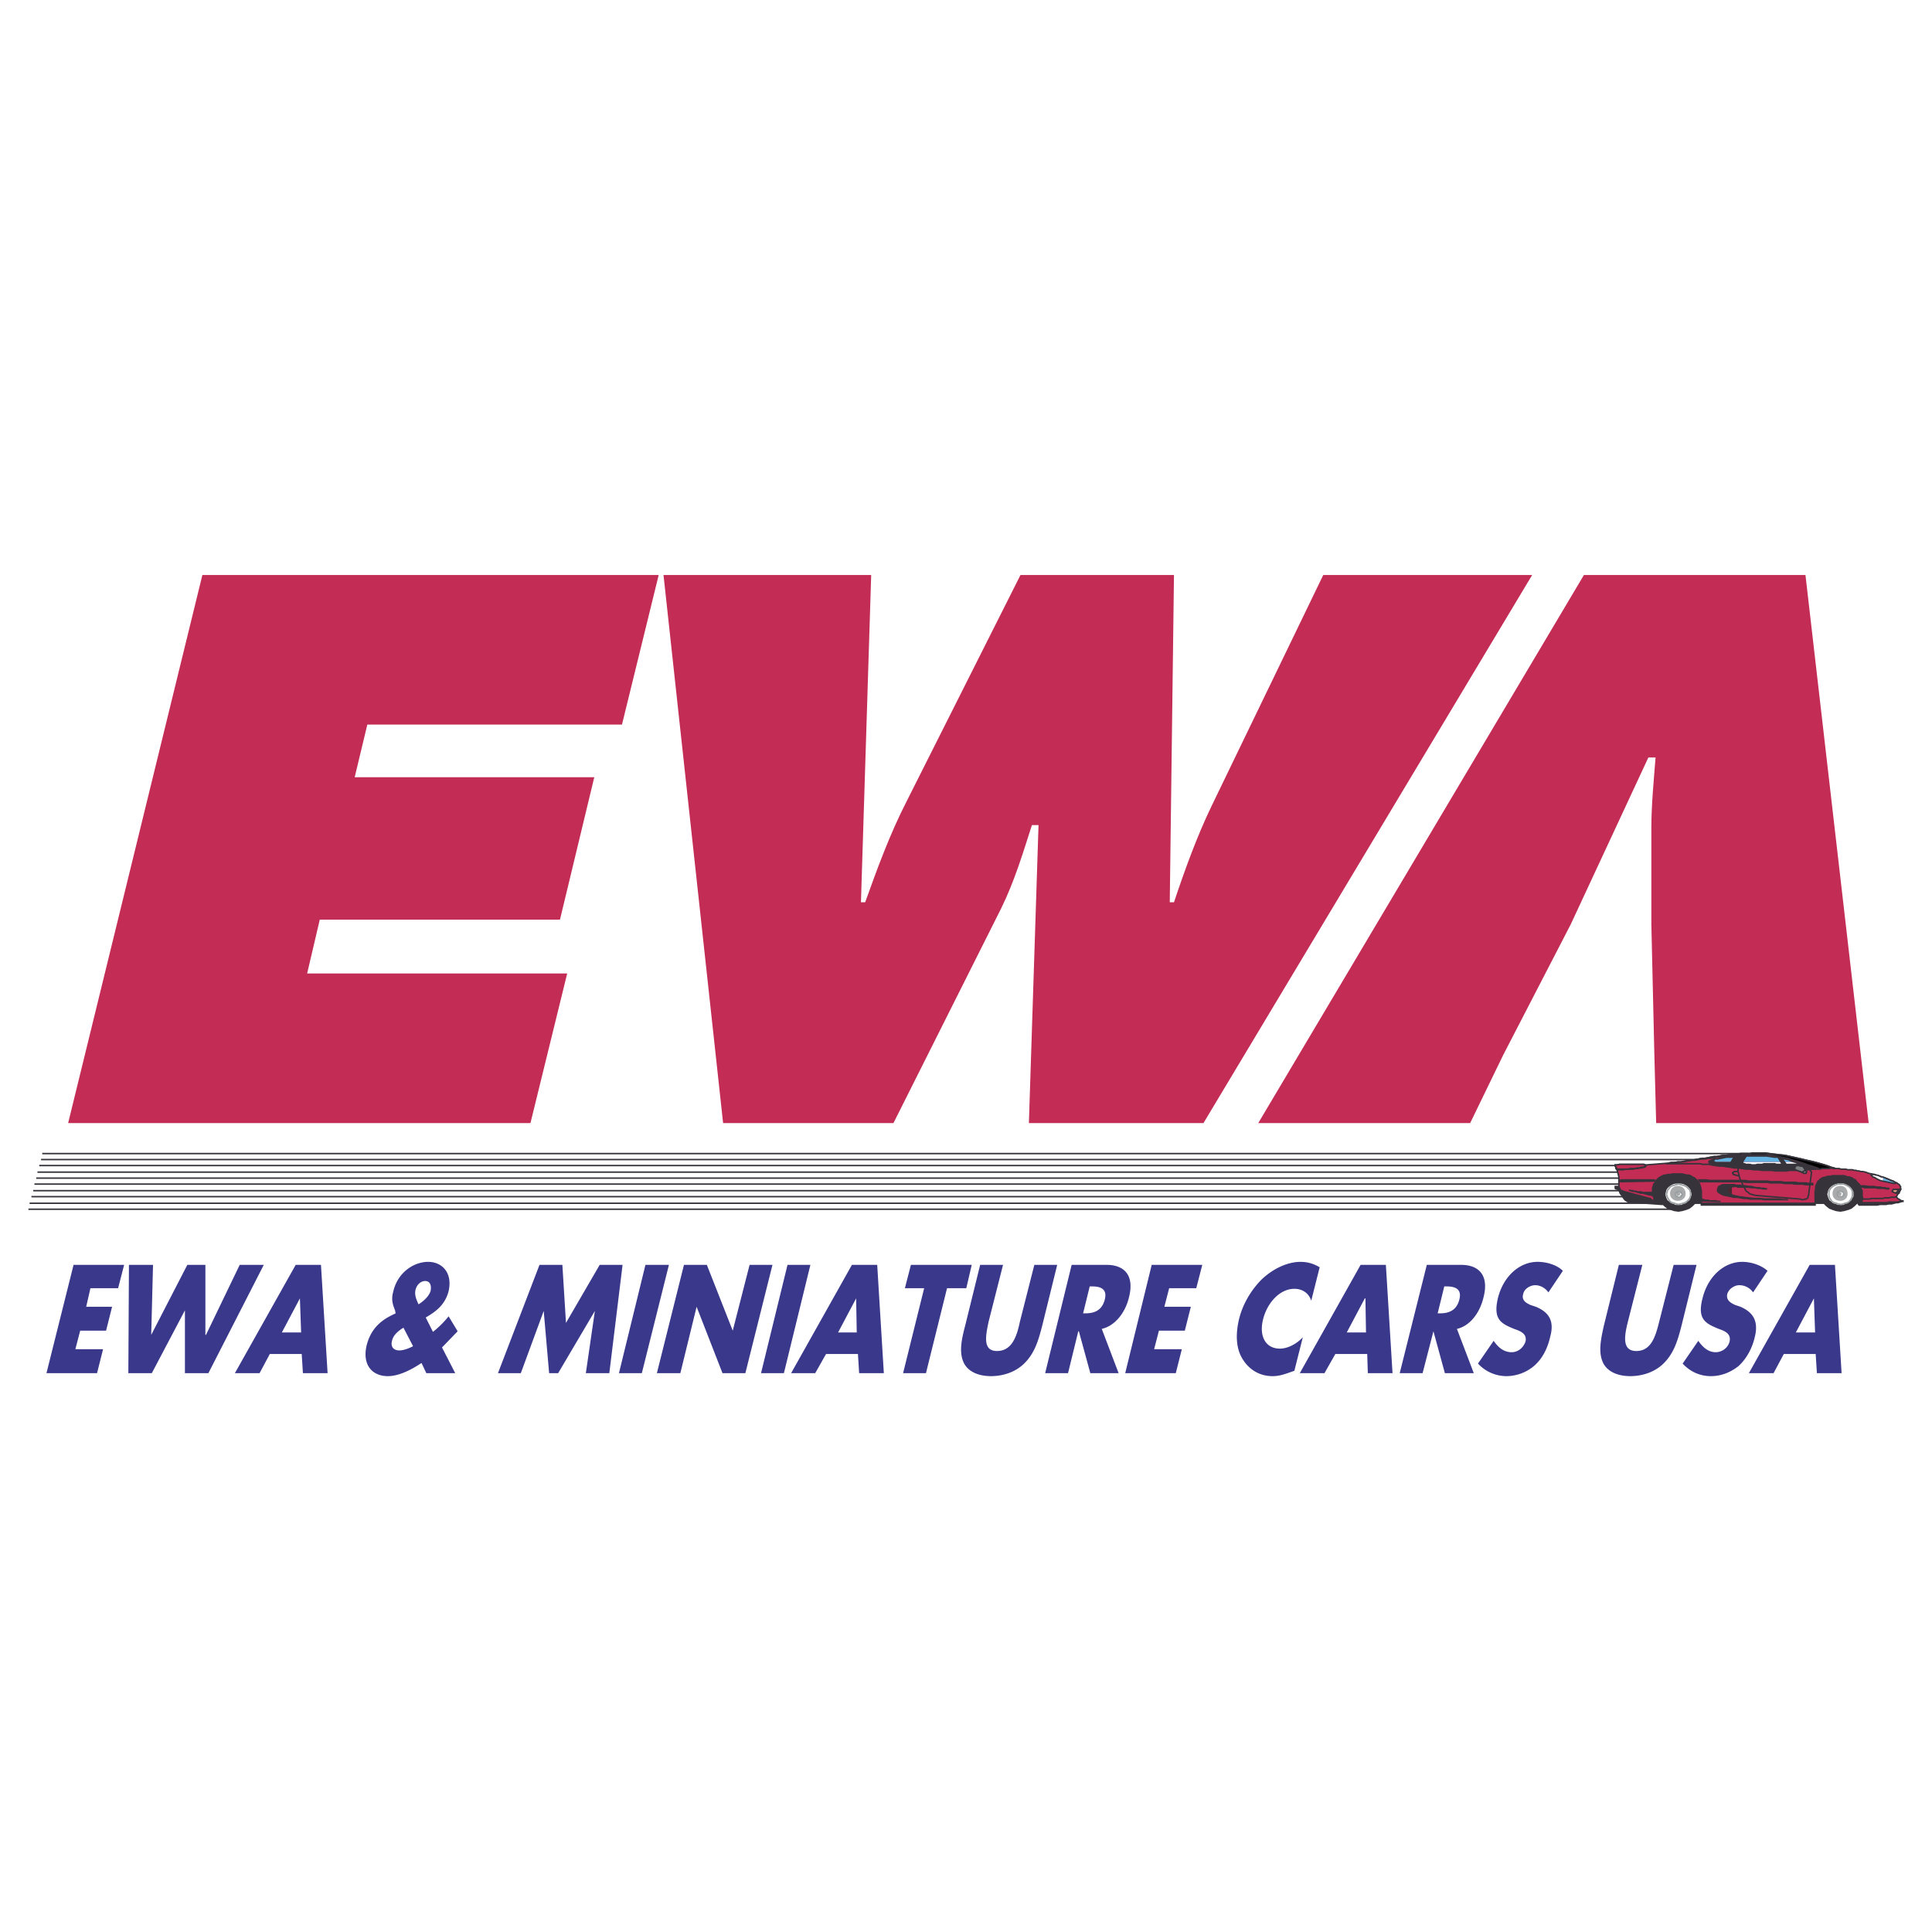 <svg xmlns="http://www.w3.org/2000/svg" width="2500" height="2500" viewBox="0 0 192.756 192.756"><path fill-rule="evenodd" clip-rule="evenodd" fill="#fff" d="M0 0h192.756v192.756H0V0z"/><path fill-rule="evenodd" clip-rule="evenodd" fill="#fff" stroke="#fff" stroke-width=".44" stroke-miterlimit="2.613" d="M189.801 119.869l-.18.059h-.18l-.181.06-.239.059h-.242l-.299.06h-.3l-.241.059h-.96l-.301.061h-1.141l-.42-.598-2.824.418h-16.156l-.239.06-3.304-.238-.18-.06-.18-.061-.121-.178-.119-.179-.182-.18-.119-.178-.121-.179-.058-.18-.241-.059-.06-.06v-.18l.06-.059h.241l.058.12.061.06v.059l.06.119.061.06h.058l.061.059.121.061 2.643.656.058.06.061.059h.06l.061.06.061.059.058.061h.121l-.06-.358-.119-.478v-.418l.119-.418.119-.18.06-.119.061-.119.121-.119.059-.059.121-.061.119-.119.121-.06.119-.059h.18l.121-.06h.18l.24-.059h1.441l.24.059.18.06.182.059.179.06.12.119.121.061.121.119.119.119.06.119.12.12.06.119.061.179v.12l.06.418.059.476v.897h11.291l.06-.418v-.897l.061-.416v-.121l.06-.178.059-.119.061-.121.06-.119.061-.119.119-.059.121-.119.119-.061.18-.06.181-.059h.18l.24-.06h1.381l.182.06h.179l.18.059.121.06.18.061.119.059.121.119.119.119.121.119.12.121.121.119.06.178.059.18.121.238v.478l.058.239-.179.418h.301l.24.06h1.262l.24-.06h1.261l.239-.059H189.801z"/><path fill-rule="evenodd" clip-rule="evenodd" fill="#fff" stroke="#fff" stroke-width=".44" stroke-miterlimit="2.613" d="M189.801 119.869l.121-.06h-.061l-.06-.061-.119-.059-.18-.06-.121-.119-.121-.119.181-.299.12-.238.06-.18.061-.178v-.121l-.061-.119-.06-.059-.18-.119-.061-.06-.119-.061-.121-.059-.119-.06-.182-.059-.179-.119-.241-.06-.179-.059-.241-.121-.3-.059-.241-.119-.298-.06-.301-.059-.301-.121-.301-.059-.301-.06-.179-.059h-.18l-.18-.06h-.179l-.121-.059h-.36l-.121-.06h-.359l-.182-.061H183.375l-.18-.059-.181-.06-.239-.059-.3-.06-.362-.119-.42-.12-.42-.119-.48-.119-.541-.119-.541-.18-.481-.119-.541-.06-.539-.12-.541-.119-.541-.06-.48-.059H174.605l-.298.059h-.602l-.301.06h-.299l-.3.061h-.301l-.24.058h-.36l-.24.061-.301.059h-.301l-.3.06h-.299l-.301.059-.301.06-.3.061h-.299l-.301.058-.301.061-.301.059h-.3l-.299.06-.301.059-.361.06h-.299l-.301.059-2.342.18-2.824.238.121.478.061.477v.896l.058.12.061.06v.059l.06.119.061.06h.058l.061.059.121.061 2.643.656.058.06.061.059h.06l.061.06.061.059.058.061h.121l-.06-.358-.119-.478v-.418l.119-.418.119-.18.06-.119.061-.119.121-.119.059-.059.121-.061.119-.119.121-.06.119-.059h.18l.121-.06h.18l.24-.059h1.441l.24.059.18.06.182.059.179.06.12.119.121.061.121.119.119.119.06.119.12.12.06.119.061.179v.12l.119.418v1.193h11.351v-1.135l.061-.416v-.121l.06-.178.059-.119.061-.121.06-.119.061-.119.119-.059.121-.119.119-.061.18-.06.181-.059h.18l.24-.06h1.381l.182.06h.179l.18.059.121.06.18.061.119.059.121.119.119.119.121.119.12.121.121.119.06.178.059.18.121.238v.478l.058.239-.179.418h.301l.24.06h1.262l.24-.06h1.261l.239-.059H189.801z"/><path fill-rule="evenodd" clip-rule="evenodd" fill="#fff" stroke="#fff" stroke-width=".44" stroke-miterlimit="2.613" d="M181.633 116.584h.42l.24-.059H183.195l-.181-.06-.239-.059-.3-.06-.362-.119-.42-.12-.42-.119-.48-.119-.541-.119-.541-.18-.481-.119-.541-.06-.539-.12-.541-.119-.541-.06-.48-.059H174.605l-.298.059h-.602l-.301.06h-.299l-.3.061h-.301l-.24.058h-.36l-.24.061-.301.059h-.301l-.3.06h-.299l-.301.059-.301.06-.3.061h-.299l-.301.058-.301.061-.301.059h-.3l-.299.06-.301.059-.361.06h-.299l-.301.059.361-.059h.36l.301-.06.359-.059.361-.06h.299l.361-.059.301-.061h.299l.301-.058.361-.061h.301l.299-.06.3-.059h.301l.301-.06h.299l.301-.059h.3l.241-.061h.599l.241-.058h1.142l.24-.061h.539l.301.061h.602l.359.058h.301l.359.061.301.059.301.06.359.119.301.061.66.238.361.119.301.119.36.12.42.119.361.119.42.119zM183.676 120.764h.359l.42-.119.301-.18.301-.18.24-.238.18-.299.121-.297.06-.299-.06-.359-.121-.297-.18-.299-.24-.24-.301-.178-.301-.179-.42-.059-.359-.061-.42.061-.361.059-.301.179-.301.178-.24.24-.18.299-.119.297-.061.359.061.299.119.297.18.299.24.238.301.18.301.18.361.119h.42z"/><path fill-rule="evenodd" clip-rule="evenodd" fill="#fff" stroke="#fff" stroke-width=".44" stroke-miterlimit="2.613" d="M183.676 120.285l.299-.058.242-.061.238-.119.182-.119.179-.18.12-.178.121-.24v-.418l-.121-.238-.12-.178-.179-.18-.182-.119-.238-.119-.242-.06-.299-.061-.301.061-.24.06-.24.119-.18.119-.182.18-.119.178-.06.238-.061.18.061.238.06.24.119.178.182.18.18.119.24.119.24.061.301.058zM167.52 120.764h.359l.361-.119.36-.18.3-.18.241-.238.179-.299.121-.297V118.793l-.121-.297-.179-.299-.241-.24-.3-.178-.36-.179-.361-.059-.359-.061-.422.061-.36.059-.359.179-.242.178-.239.24-.242.299-.058.297-.061.359.061.299.058.297.242.299.239.238.242.18.359.18.36.119h.422z"/><path fill-rule="evenodd" clip-rule="evenodd" fill="#fff" stroke="#fff" stroke-width=".44" stroke-miterlimit="2.613" d="M167.52 120.285l.24-.058.299-.061.242-.119.179-.119.18-.18.121-.178.059-.24.06-.238-.06-.18-.059-.238-.121-.178-.18-.18-.179-.119-.242-.119-.299-.06-.24-.061-.301.061-.24.06-.241.119-.179.119-.18.18-.121.178-.121.238v.418l.121.24.121.178.18.18.179.119.241.119.24.061.301.058zM181.213 116.584h-.901l-.3.061h-1.502l-.301.06h-.9l-.301-.06h-1.02l-.361-.061h-.359l-.362-.059h-.359l-.301-.06h-.361l-.299-.059-.301-.06h-.361l-.299-.059h-.301l-.301-.06-.359-.059h-.301l-.361-.061h-.18l-.119-.06-.121-.059-.061-.06.061-.059.121-.119.18-.061.24-.058.301-.061h.299l.3-.06.241-.059h.3l.301-.06h.299l.301-.059H174.666l.301-.061h.301l.298.061H176.648l.42.059.362.06.299.059.361.121.359.058.301.061.301.119.301.119.298.119.301.061.301.119.359.119.301.119.301.059z"/><path fill-rule="evenodd" clip-rule="evenodd" fill="#fff" stroke="#fff" stroke-width=".44" stroke-miterlimit="2.613" d="M181.213 116.584h-.901l-.3.061h-1.803l-.299.06h-.301l-.3-.06h-1.321l-.361-.061h-.359l-.362-.059h-.359l-.301-.06h-.361l-.299-.059-.301-.06h-.361l-.299-.059h-.301l-.301-.06-.359-.059h-.301l-.361-.061h-.18l-.119-.06-.121-.059-.061-.06.061-.119.121-.059.18-.061.24-.058-.121.058-.059.061v.059l.059.06.121.059h.119l.121.06h1.381l.361-.597h.54l.181-.059h.42l-.361.537v.119h.06l.061.059.119.06h.121l.119.061H175.688l.179-.061h1.381l.182.061h.42v-.061l-.362-.656.061.059h.24l.061.06.359.598H178.99l.18-.061H179.711l.18.061.181.059.18.06.18.059.179.06.182.059.24.06.18.059z"/><path fill-rule="evenodd" clip-rule="evenodd" fill="#fff" d="M181.633 116.584h-.24l-.301.061H180.553l-.241.06H179.41l-.24.059h-2.822l-.481-.059h-.42l-.42-.06h-.422l-.359-.061h-.42l-.361-.059-.36-.06h-.361l-.42-.059-.361-.06-.359-.059h-.42l-.362-.06-.301-.059h-.298l-.301-.061h-2.824l-.299-.06H166.258l15.375.537z"/><path fill="none" stroke="#fff" stroke-width=".44" stroke-miterlimit="2.613" d="M181.633 116.584h-.24l-.301.061H180.553l-.241.06H179.41l-.24.059h-2.822l-.481-.059h-.42l-.42-.06h-.422l-.359-.061h-.42l-.361-.059-.36-.06h-.361l-.42-.059-.361-.06-.359-.059h-.42l-.362-.06-.301-.059h-.298l-.301-.061h-2.824l-.299-.06H166.258"/><path fill-rule="evenodd" clip-rule="evenodd" fill="#fff" d="M173.705 116.346l-.301.238.061.24.06.238.061.239.059.299.121.238.119.18.121.298.119.18.061.178.06.06.119.12.061.119.179.06.182.119.18.059h.301l4.382.418h.481l.121-.059h.06l.12-.119v-.06l.06-.12.301-2.328-.061-.119-.06-.06-.061-.119-.058-.061-6.848-.238z"/><path fill="none" stroke="#fff" stroke-width=".44" stroke-miterlimit="2.613" d="M173.705 116.346l-.301.238.061.24.06.238.061.239.059.299.121.238.119.18.121.298.119.18.061.178.06.06.119.12.061.119.179.06.182.119.18.059h.301l4.382.418h.481l.121-.059h.06l.12-.119v-.06l.06-.12.301-2.328-.061-.119-.06-.06-.061-.119-.058-.061"/><path fill-rule="evenodd" clip-rule="evenodd" fill="#fff" d="M173.586 117.301h-.121l-.119-.059h-.182l-.059-.06-.121-.059-.06-.061v-.119h.06l.061-.06h.24l.061-.059h.119l.121.477z"/><path fill="none" stroke="#fff" stroke-width=".44" stroke-miterlimit="2.613" d="M173.586 117.301h-.121l-.119-.059h-.182l-.059-.06-.121-.059-.06-.061v-.119h.06l.061-.06h.24l.061-.059h.119"/><path fill-rule="evenodd" clip-rule="evenodd" fill="#fff" stroke="#fff" stroke-width=".44" stroke-miterlimit="2.613" d="M176.229 118.615l-.241-.06h-.24l-.301-.059h-.301l-.3-.06H174.186l-.301-.061H173.045l-.18.061-.181.06-.18.059-.061.06-.058.059.058.18.121.179.241.119.359.119.361.059.481.121.48.059h.541l.539.06h.541l.541.059h1.801-.359l-.301.06h-.721l-.3-.06h-1.741l-.3-.059h-.362l-.299-.06h-.361l-.359-.059-.301-.06h-.24l-.301-.061-.301-.059-.24-.06-.24-.119-.18-.119-.119-.18v-.178l.058-.119.061-.121.121-.059.119-.06.121-.059h1.381l.24.059h.481l.24.06h.301l.24.059h.24l.241.061.298.06h.241l.24.059.182.06zM171.723 119.869l-2.102-.06.18-.299v.06l.06.059.061.06h.24l.119.059h.481l.181.061h.661l.119.06zM162.594 118.734h.179l.122.059h.179l.18.061h.182l.179.058h.301l.18.061H164.877l.119-.061.121.539-.06-.06-.061-.061-.119-.059-.182-.06-.119-.059-.18-.06h-.24l-.179-.059-.243-.06-.179-.061h-.241l-.179-.058-.24-.061h-.122l-.179-.059zM164.275 116.287v-.06h-.119l-.06-.059h-.301l-.24-.061H162.895l-.301.061h-1.381v.238l.06.119.059.18h.24l.182-.06h.721l.298-.061h.422l.241-.059h.179l.18-.06h.182l.119-.059.119-.06h.06v-.059z"/><path fill-rule="evenodd" clip-rule="evenodd" fill="#fff" stroke="#fff" stroke-width=".44" stroke-miterlimit="2.613" d="M164.215 116.287v-.06l-.059-.059h-.422l-.179-.061h-.721l-.24.061h-1.381v.238l.06.119.059.12H161.994l.24-.061h.721l.24-.059h.18l.24-.06h.301l.18-.059.06-.06h.059v-.059z"/><path fill-rule="evenodd" clip-rule="evenodd" fill="#fff" d="M189.26 119.391h-.18l-.18.06h-.359l-.242.059h-.42l-.18.06H185.838l3.422-.179z"/><path fill="none" stroke="#fff" stroke-width=".44" stroke-miterlimit="2.613" d="M189.26 119.391h-.18l-.18.06h-.359l-.242.059h-.42l-.18.06H185.838"/><path fill-rule="evenodd" clip-rule="evenodd" fill="#fff" stroke="#fff" stroke-width=".44" stroke-miterlimit="2.613" d="M189.502 118.973l.18-.299H188.9v.119l-.06.061.06.058.121.061h.481z"/><path fill-rule="evenodd" clip-rule="evenodd" fill="#fff" stroke="#fff" stroke-width=".44" stroke-miterlimit="2.613" d="M189.502 118.973l.18-.299h-.362.061l.06.06v.12l-.06.058h-.121l-.059.061h.301zM189.201 117.957l.059.061-.119.06h-.18l-.24-.06-.301-.061-.24-.059-.301-.06-.24-.059-.18-.119-.18-.06-.179-.12-.182-.119-.119-.06-.061-.119.061-.059h.119l.182.059.119.06h.119l.182.059h.119l.121.06.119.059.182.06.119.061.119.059.121.06h.18l.121.119.179.059.121.06.18.059zM188.24 118.555H187.699l-.179-.059h-.782l-.119-.06h-1.021l-.061-.18.541.06h.42l.42.059h.42l.301.061h.24l.24.06h.121l.119.059h.182-.301zM180.912 118.197v-.119l-.359-.06h-.721l-.361-.061H178.811l-.362-.059h-1.08l-.361-.06h-1.381l-.359-.059h-2.883l-.301-.06H169.561l.121.119h1.742l.359.06h3.184l.359.059H177.068l.362.061h1.019l.362.06h.72l.36.059h.3l.362.06h.359zM165.057 117.66l-3.245.059h-.119l-.06.06.06.059.061.06 3.303-.06h.06v-.119l-.06-.059zM180.131 116.705l-.059-.06h-.301l-.06.06.06.119v.059l.12.06.06.059h.061l.06.06h.119l.061-.06.06-.059-.06-.06v-.119l-.121-.059z"/><path fill-rule="evenodd" clip-rule="evenodd" fill="#fff" stroke="#fff" stroke-width=".44" stroke-miterlimit="2.613" d="M179.832 116.346l.119.06.061.059.06.06.059.12v.06l-.059.119-.121.059-.06.06h-.12l-.06-.06h-.061l-.058-.059h-.061l-.06-.06h-.119l-.182-.119-.059-.12.059-.179.121-.059h.42l.06.059h.061zM173.346 118.436v.836s-.961-.18-.902-.537c-.001-.299.902-.299.902-.299zM183.676 120.285l.299-.058.242-.061.238-.119.182-.119.179-.18.12-.178.121-.24v-.418l-.121-.238-.12-.178-.179-.18-.182-.119-.238-.119-.242-.06-.299-.061-.301.061-.24.06-.24.119-.18.119-.182.18-.119.178-.06.238-.061.18.061.238.06.24.119.178.182.18.18.119.24.119.24.061.301.058z"/><path fill-rule="evenodd" clip-rule="evenodd" fill="#fff" stroke="#fff" stroke-width=".44" stroke-miterlimit="2.613" d="M183.676 120.285l.299-.058.242-.061.238-.119.182-.119.179-.18.12-.178.121-.24v-.418l-.121-.238-.12-.178-.179-.18-.182-.119-.238-.119-.242-.06-.299-.061-.301.061-.24.06-.24.119-.18.119-.182.18-.119.178-.06.238-.061.18.061.238.06.24.119.178.182.18.18.119.24.119.24.061.301.058z"/><path fill-rule="evenodd" clip-rule="evenodd" fill="#fff" stroke="#fff" stroke-width=".44" stroke-miterlimit="2.613" d="M183.676 120.107h.24l.24-.06.24-.119.12-.119.181-.12.119-.179.061-.18v-.418l-.061-.178-.119-.179-.181-.119-.12-.12-.24-.119-.24-.06h-.48l-.18.06-.242.119-.18.12-.119.119-.121.179-.061.178-.058.18.058.238.061.18.121.179.119.12.18.119.242.119.18.06h.24zM167.52 120.107h.24l.24-.06.18-.119.179-.119.18-.12.061-.179.121-.18v-.418l-.121-.178-.061-.179-.18-.119-.179-.12-.18-.119-.24-.06h-.481l-.24.06-.18.119-.181.12-.119.119-.121.179-.12.178v.418l.12.18.121.179.119.12.181.119.18.119.24.06h.241z"/><path fill-rule="evenodd" clip-rule="evenodd" fill="#fff" stroke="#fff" stroke-width=".44" stroke-miterlimit="2.613" d="M167.52 119.391h.179l.061-.061.06-.059v-.06h.059v-.119l-.059-.059v-.06l-.06-.061h-.061l-.06-.058h-.241l-.058.058h-.061v.061l-.06.06v.178l.06.06v.059l.061.061h.18zM183.676 119.391h.119l.06-.061h.061l.059-.059v-.06l.06-.059v-.119h-.06v-.06l-.059-.061h-.061l-.06-.058h-.24l-.061.058h-.058v.061l-.061.06v.178l.061.06v.059h.058l.061.061h.121z"/><path fill-rule="evenodd" clip-rule="evenodd" fill="#fff" d="M130.703 55.458L118.93 79.216l.422-23.758h-18.86L88.36 79.037l.781-23.579-21.262.059.061-.059H18.811l-.841 3.521L4.576 113.66h49.67l.901-3.521 3.664-14.925H32.805l.48-1.85h23.904l.841-3.522 3.483-14.208H37.609l.421-1.731h25.345l.841-3.522h.06l.48-1.91 5.166 45.189h20.54l10.45-20.535-.48 20.535h20.961l34.414-58.083-25.104-.119zM182.354 55.458h-25.706l-34.355 58.083 25.707.119 14.293-28.892.721 28.892 26.306-.119-6.966-58.083zM173.045 115.213H4.276h168.769z"/><path fill="none" stroke="#fff" stroke-width=".147" stroke-miterlimit="2.613" d="M173.045 115.213H4.276"/><path fill-rule="evenodd" clip-rule="evenodd" fill="#fff" d="M168.961 115.869H4.096h164.865z"/><path fill="none" stroke="#fff" stroke-width=".147" stroke-miterlimit="2.613" d="M168.961 115.869H4.096"/><path fill-rule="evenodd" clip-rule="evenodd" fill="#fff" d="M161.633 116.465H3.976h157.657z"/><path fill="none" stroke="#fff" stroke-width=".147" stroke-miterlimit="2.613" d="M161.633 116.465H3.976"/><path fill-rule="evenodd" clip-rule="evenodd" fill="#fff" d="M161.754 117.062H3.795h157.959z"/><path fill="none" stroke="#fff" stroke-width=".147" stroke-miterlimit="2.613" d="M161.754 117.062H3.795"/><path fill-rule="evenodd" clip-rule="evenodd" fill="#fff" d="M161.754 117.719H3.615h158.139z"/><path fill="none" stroke="#fff" stroke-width=".147" stroke-miterlimit="2.613" d="M161.754 117.719H3.615"/><path fill-rule="evenodd" clip-rule="evenodd" fill="#fff" d="M161.754 118.316H3.496h158.258z"/><path fill="none" stroke="#fff" stroke-width=".147" stroke-miterlimit="2.613" d="M161.754 118.316H3.496"/><path fill-rule="evenodd" clip-rule="evenodd" fill="#fff" d="M161.873 118.912H3.315h158.558z"/><path fill="none" stroke="#fff" stroke-width=".147" stroke-miterlimit="2.613" d="M161.873 118.912H3.315"/><path fill-rule="evenodd" clip-rule="evenodd" fill="#fff" d="M162.234 119.57H3.135h159.099z"/><path fill="none" stroke="#fff" stroke-width=".147" stroke-miterlimit="2.613" d="M162.234 119.57H3.135"/><path fill-rule="evenodd" clip-rule="evenodd" fill="#fff" d="M166.258 120.166H3.015h163.243z"/><path fill="none" stroke="#fff" stroke-width=".147" stroke-miterlimit="2.613" d="M166.258 120.166H3.015"/><path fill-rule="evenodd" clip-rule="evenodd" fill="#fff" d="M167.879 120.824H2.834h165.045z"/><path fill="none" stroke="#fff" stroke-width=".147" stroke-miterlimit="2.613" d="M167.879 120.824H2.834"/><path fill-rule="evenodd" clip-rule="evenodd" d="M174.426 115.092H4.216h170.21z"/><path fill="none" stroke="#37333b" stroke-width=".147" stroke-miterlimit="2.613" d="M174.426 115.092H4.216"/><path fill-rule="evenodd" clip-rule="evenodd" d="M170.822 115.689H4.096h166.726z"/><path fill="none" stroke="#37333b" stroke-width=".147" stroke-miterlimit="2.613" d="M170.822 115.689H4.096"/><path fill-rule="evenodd" clip-rule="evenodd" d="M162.053 116.287H3.916h158.137z"/><path fill="none" stroke="#37333b" stroke-width=".147" stroke-miterlimit="2.613" d="M162.053 116.287H3.916"/><path fill-rule="evenodd" clip-rule="evenodd" d="M161.754 116.943H3.736h158.018z"/><path fill="none" stroke="#37333b" stroke-width=".147" stroke-miterlimit="2.613" d="M161.754 116.943H3.736"/><path fill-rule="evenodd" clip-rule="evenodd" d="M161.994 117.541H3.615h158.379z"/><path fill="none" stroke="#37333b" stroke-width=".147" stroke-miterlimit="2.613" d="M161.994 117.541H3.615"/><path fill-rule="evenodd" clip-rule="evenodd" d="M162.113 118.137H3.435h158.678z"/><path fill="none" stroke="#37333b" stroke-width=".147" stroke-miterlimit="2.613" d="M162.113 118.137H3.435"/><path fill-rule="evenodd" clip-rule="evenodd" d="M161.812 118.793H3.315h158.497z"/><path fill="none" stroke="#37333b" stroke-width=".147" stroke-miterlimit="2.613" d="M161.812 118.793H3.315"/><path fill-rule="evenodd" clip-rule="evenodd" d="M162.113 119.391H3.135h158.978z"/><path fill="none" stroke="#37333b" stroke-width=".147" stroke-miterlimit="2.613" d="M162.113 119.391H3.135"/><path fill-rule="evenodd" clip-rule="evenodd" d="M165.898 120.047H2.955h162.943z"/><path fill="none" stroke="#37333b" stroke-width=".147" stroke-miterlimit="2.613" d="M165.898 120.047H2.955"/><path fill-rule="evenodd" clip-rule="evenodd" d="M167.578 120.645H2.834h164.744z"/><path fill="none" stroke="#37333b" stroke-width=".147" stroke-miterlimit="2.613" d="M167.578 120.645H2.834"/><path fill-rule="evenodd" clip-rule="evenodd" fill="#c32c55" d="M20.192 57.368h45.525l-3.663 14.924H36.648l-1.261 5.252h23.904l-3.423 14.208H31.904l-1.261 5.373h25.945l-3.664 14.924H6.799l13.393-54.681zM86.918 57.368l-1.021 32.653h.42c1.201-3.343 2.462-6.806 4.145-10.089l11.352-22.564h15.314l-.42 32.653h.42c1.08-3.224 2.281-6.566 3.783-9.671l11.111-22.982h20.842l-32.793 54.681h-17.418l.961-29.729h-.66c-.902 2.805-1.742 5.611-3.062 8.297l-10.751 21.431H72.144l-5.946-54.681h20.72v.001zM164.756 92.229v-9.61c0-2.328.24-4.716.42-7.044h-.719l-7.748 16.654-6.727 13.013-3.305 6.807h-21.141l32.492-54.681h22.102l6.307 54.681h-21.201l-.18-6.807-.3-13.013z"/><path fill-rule="evenodd" clip-rule="evenodd" fill="#37333b" stroke="#37333b" stroke-width=".147" stroke-miterlimit="2.613" d="M189.74 119.869l-.179.059-.18.06h-.18l-.24.059-.24.06h-.301l-.24.059h-.6l-.301.061h-1.802l-.36-.538-2.883.358h-16.156l-.24.119-3.305-.238-.179-.059-.18-.121-.121-.119-.119-.178-.122-.18-.179-.238-.061-.179-.119-.18-.24-.059-.061-.06v-.18h.362v.061l.058.06.061.119v.059l.06.06.061.059h.119l.061.061 2.642.716h.061l.058.059.061.06.06.059h.061l.061.061h.058l.061.06-.061-.418-.119-.418v-.478l.119-.418.121-.119.059-.18.06-.059.121-.119.12-.119.179-.119.121-.061.121-.06.18-.059h.119l.182-.06h.238l.242-.059h.961l.239.059.242.06h.179l.18.059.18.121.121.058.119.061.121.119.119.119.121.119.059.12.061.119.06.179.061.18.06.416v1.315h11.35v-1.254l.06-.418v-.18l.061-.178.06-.119.059-.119.061-.121.121-.059.058-.119.121-.06.18-.12h.121l.18-.058.18-.061h.24l.24-.06h1.141l.181.06.18.061h.18l.121.058.179.061.12.119.181.059.061.119.119.121.119.119.121.119.061.178.06.18.119.238v.478l.061.299-.121.418H188.24l.24-.06h.78l.242-.059h.238z"/><path fill-rule="evenodd" clip-rule="evenodd" fill="#c32c55" stroke="#37333b" stroke-width=".147" stroke-miterlimit="2.613" d="M189.74 119.869h.121v-.06h-.121l-.119-.061-.18-.119-.121-.059-.119-.179.18-.299.121-.238.059-.18.06-.119v-.18l-.06-.059-.059-.119-.182-.119-.06-.06h-.119l-.12-.059-.121-.121-.179-.059-.18-.06-.242-.119-.18-.059-.24-.061-.299-.119-.242-.06-.299-.119-.301-.059-.3-.061-.299-.119-.301-.06h-.18l-.181-.059h-.18l-.119-.06h-.182l-.18-.059h-.48l-.18-.06h-.48l-.182-.061h-.359l-.18-.059-.24-.06-.301-.119-.361-.119-.42-.12-.42-.119-.481-.119-.541-.119-.48-.119-.541-.121-.539-.119-.541-.12-.541-.058-.541-.061-.481-.06-.42-.059h-1.261l-.299.059H173.645l-.299.06h-.301l-.24.061h-.301l-.301.058h-.299l-.3.061-.301.059h-.301l-.299.06-.301.059-.3.06h-.301l-.301.061-.299.058-.301.061h-.3l-.299.059-.301.06-.301.059h-.301l-.359.06h-.301l-.3.059-2.282.18-2.883.298.12.418.121.479v1.014l.058.06.061.119v.059l.06.06.061.059h.119l.061.061 2.642.716h.061l.058.059.061.06.06.059h.061l.061.061h.058l.061.06-.061-.418-.119-.418v-.478l.119-.418.121-.119.059-.18.06-.059.121-.119.12-.119.179-.119.121-.061.121-.06.18-.059h.119l.182-.06h.238l.242-.059h.961l.239.059.242.06h.179l.18.059.18.121.121.058.119.061.121.119.119.119.121.119.059.12.061.119.06.179.061.18.06.358v1.193h11.35v-1.135l.06-.357v-.18l.061-.178.06-.119.059-.119.061-.121.121-.059.058-.119.121-.06.18-.12h.121l.18-.058.18-.061h.24l.24-.06h1.141l.181.06.18.061h.18l.121.058.179.061.12.119.181.059.061.119.119.121.119.119.121.119.061.178.06.18.119.238v.478l.061.299-.121.418H188.24l.24-.06h.78l.242-.059h.238z"/><path fill-rule="evenodd" clip-rule="evenodd" stroke="#37333b" stroke-width=".147" stroke-miterlimit="2.613" d="M181.572 116.645l.24-.061H182.533l.182-.059.18.059h.24l-.18-.059-.24-.06-.301-.119-.361-.119-.42-.12-.42-.119-.481-.119-.541-.119-.48-.119-.541-.121-.539-.119-.541-.12-.541-.058-.541-.061-.481-.06-.42-.059h-1.261l-.299.059H173.645l-.299.06h-.301l-.24.061h-.301l-.301.058h-.299l-.3.061-.301.059h-.301l-.299.06-.301.059-.3.06h-.301l-.301.061-.299.058-.301.061h-.3l-.299.059-.301.06-.301.059h-.301l-.359.06h-.301l-.3.059.361-.059h.359l.301-.06h.361l.36-.059.3-.06.36-.059h.301l.3-.061.36-.058h.301l.3-.061h.301l.299-.06.301-.059h.301l.3-.06h.299l.301-.059h.301l.24-.061h.6l.24-.058H176.408l.36.058.3.061.362.059.299.06.3.059.362.06.298.119.663.18.359.119.361.119.299.12.422.119.359.119.42.18z"/><path fill-rule="evenodd" clip-rule="evenodd" fill="#37333b" stroke="#37333b" stroke-width=".147" stroke-miterlimit="2.613" d="M183.615 120.824l.36-.06.421-.119.301-.12.299-.238.24-.24.18-.238.121-.358.061-.299-.061-.298-.121-.358-.18-.24-.24-.238-.299-.239-.301-.119-.421-.119-.36-.061-.42.061-.361.119-.301.119-.299.239-.24.238-.182.24-.119.358-.06.298.06.299.119.358.182.238.24.24.299.238.301.12.361.119.42.06z"/><path fill-rule="evenodd" clip-rule="evenodd" fill="#fff" d="M183.615 120.287h.301l.24-.121.24-.059.18-.179.18-.119.121-.239.119-.179v-.479l-.119-.238-.121-.178-.18-.18-.18-.119-.24-.119-.24-.06H183.375l-.301.06-.24.119-.18.119-.179.18-.121.178-.061.238-.059.24.059.239.061.179.121.239.179.119.18.179.24.059.301.121h.24z"/><path d="M184.816 119.092c0 .412-.18.785-.469 1.027l-.191.047-.24.121H183.375l-.301-.121-.24-.059-.18-.18-.18-.119-.121-.238-.061-.18-.059-.232v-.01l.059-.236.061-.238.121-.178.18-.18.18-.119.24-.119.301-.061H183.916l.24.061.24.119.148.098c.173.213.272.488.272.797z" fill-rule="evenodd" clip-rule="evenodd" fill="#fff"/><path d="M184.816 119.092c0 .412-.18.785-.469 1.027l-.191.047-.24.121H183.375l-.301-.121-.24-.059-.18-.18-.18-.119-.121-.238-.061-.18-.059-.232v-.01l.059-.236.061-.238.121-.178.18-.18.18-.119.24-.119.301-.061H183.916l.24.061.24.119.148.098c.173.213.272.488.272.797z" fill-rule="evenodd" clip-rule="evenodd" fill="#fff"/><path d="M184.336 119.092c0 .418-.301.717-.721.717-.48 0-.781-.299-.781-.717 0-.477.301-.775.781-.775.42-.001.721.298.721.775z" fill-rule="evenodd" clip-rule="evenodd" fill="#a8aaac"/><path fill="none" stroke="#37333b" stroke-width=".147" stroke-miterlimit="2.613" d="M183.615 120.287h.301l.24-.121.24-.059.18-.179.18-.119.121-.239.119-.179v-.479l-.119-.238-.121-.178-.18-.18-.18-.119-.24-.119-.24-.06H183.375l-.301.06-.24.119-.18.119-.179.18-.121.178-.061.238-.059.24.059.239.061.179.121.239.179.119.18.179.24.059.301.121h.24z"/><path fill-rule="evenodd" clip-rule="evenodd" fill="#37333b" stroke="#37333b" stroke-width=".147" stroke-miterlimit="2.613" d="M167.459 120.824l.361-.06.42-.119.299-.12.301-.238.24-.24.182-.238.119-.358.06-.299-.06-.298-.119-.358-.182-.24-.24-.238-.301-.239-.299-.119-.42-.119-.361-.061-.42.061-.361.119-.299.119-.301.239-.24.238-.182.24-.119.358-.06.298.06.299.119.358.182.238.24.24.301.238.299.12.361.119.42.06z"/><path fill-rule="evenodd" clip-rule="evenodd" fill="#fff" d="M167.459 120.287h.301l.24-.121.24-.059.18-.179.18-.119.121-.239.06-.179.059-.239-.059-.24-.06-.238-.121-.178-.18-.18-.18-.119-.24-.119-.24-.06h-.602l-.24.06-.24.119-.18.119-.18.18-.121.178-.06.238-.059.24.059.239.06.179.121.239.18.119.18.179.24.059.24.121h.301z"/><path d="M168.721 119.092a1.302 1.302 0 0 1-.496 1.02l-.225.054-.24.121h-.602l-.24-.121-.24-.059-.18-.18-.146-.096a1.362 1.362 0 0 1-.143-1.174l.109-.162.18-.18.18-.119.24-.119.24-.061h.602l.24.061.24.119.18.119.088.088c.135.197.213.431.213.689z" fill-rule="evenodd" clip-rule="evenodd" fill="#fff"/><path d="M168.721 119.092a1.302 1.302 0 0 1-.496 1.02l-.225.054-.24.121h-.602l-.24-.121-.24-.059-.18-.18-.146-.096a1.362 1.362 0 0 1-.143-1.174l.109-.162.18-.18.18-.119.24-.119.24-.061h.602l.24.061.24.119.18.119.088.088c.135.197.213.431.213.689z" fill-rule="evenodd" clip-rule="evenodd" fill="#fff"/><path d="M168.18 119.092c0 .418-.359.717-.781.717-.42 0-.781-.299-.781-.717 0-.477.361-.775.781-.775.421-.001.781.298.781.775z" fill-rule="evenodd" clip-rule="evenodd" fill="#a8aaac"/><path fill="none" stroke="#37333b" stroke-width=".147" stroke-miterlimit="2.613" d="M167.459 120.287h.301l.24-.121.24-.059.18-.179.18-.119.121-.239.06-.179.059-.239-.059-.24-.06-.238-.121-.178-.18-.18-.18-.119-.24-.119-.24-.06h-.602l-.24.06-.24.119-.18.119-.18.18-.121.178-.06.238-.059.24.059.239.06.179.121.239.18.119.18.179.24.059.24.121h.301z"/><path fill-rule="evenodd" clip-rule="evenodd" fill="#fff" d="M178.99 115.928h-8.469v.06l.122.059.179.06.18.061h.301l.301.059h.359l.301.06h.3l.301.059.36.06h.3l.301.059.36.06h.3l.36.059h.361l.359.061h.782l.3.06h2.403l.301-.06H181.152l-.3-.12-.299-.119-.301-.119-.301-.06-.359-.12-.301-.119-.301-.06z"/><path fill-rule="evenodd" clip-rule="evenodd" fill="#64b5e4" d="M170.521 115.928h8.469l-.301-.119-.298-.12-.362-.058-.3-.061-.36-.119h-.361l-.36-.06-.419-.059h-2.223l-.301.059h-.6l-.3.06H172.264l-.301.059-.299.06-.301.061h-.301l-.24.119-.179.059-.122.06v.059z"/><path fill="none" stroke="#37333b" stroke-width=".147" stroke-miterlimit="2.613" d="M181.152 116.645H179.352l-.301.06h-2.403l-.3-.06h-.782l-.359-.061h-.361l-.36-.059h-.3l-.36-.06-.301-.059h-.3l-.36-.06-.301-.059h-.3l-.301-.06h-.359l-.301-.059h-.301l-.18-.061-.179-.06-.122-.059v-.119l.122-.06.179-.059.24-.119h.301l.301-.061.299-.06.301-.059H172.805l.3-.06h.6l.301-.059h2.223l.419.059.36.06h.361l.36.119.3.061.362.058.298.12.301.119.301.06.301.119.359.12.301.06.301.119.299.119.3.12z"/><path fill-rule="evenodd" clip-rule="evenodd" fill="#37333b" stroke="#37333b" stroke-width=".147" stroke-miterlimit="2.613" d="M181.152 116.645H179.352l-.301.06h-2.403l-.3-.06h-.782l-.359-.061h-.361l-.36-.059h-.3l-.36-.06h-.301l-.3-.059-.36-.06h-.301l-.3-.059-.301-.06h-.359l-.301-.059h-.301l-.18-.061-.179-.06-.122-.059v-.119l.122-.06.179-.059.24-.119-.06.119h-.119v.059l.06.06.059.059h.06l.122.06H172.684l.361-.597h1.141l-.301.478-.059.059.059.06v.059l.06.06h.121l.12.061h.419l.182.059h.359l.18-.059h.481l.181-.061H177.068l.18.061H177.789v-.061l-.359-.597h.24l.059.06h.06l.42.598H179.111l.241-.061h.298l.182.061.18.059.179.06.18.059.182.119.24.06h.18l.179.12z"/><path d="M181.572 116.645H180.793l-.24.061h-.903l-.299.059H178.509l-.24.061h-1.08l-.48-.061H175.807l-.42-.059h-.42l-.361-.061h-.42l-.359-.061-.422-.059h-.359l-.361-.061-.42-.059-.359-.061h-.361l-.42-.059-.361-.061-.299-.059h-.602l-.24-.061H166.199m7.446.242l-.24.238v.299l.061.24.061.238.061.238.119.238.121.24.119.238.121.238.059.119.061.119.121.119.119.061.121.119.18.061.18.059.301.061 4.385.357.18.061h.18l.121-.061h.119l.121-.059.059-.061v-.119l.061-.119.301-2.328-.061-.061-.061-.119-.059-.059-.061-.121m-6.97.719h-.18l-.121-.059h-.119l-.061-.061h-.121v-.059l-.059-.061V117l.059-.059h.061l.061-.061h.36" fill="none" stroke="#37333b" stroke-width=".147" stroke-miterlimit="2.613"/><path fill-rule="evenodd" clip-rule="evenodd" fill="#37333b" stroke="#37333b" stroke-width=".147" stroke-miterlimit="2.613" d="M176.229 118.615h-.301l-.24-.06h-.301l-.301-.059h-.299l-.361-.06h-1.621l-.18.06-.121.059-.119.06-.061.119.061.178.119.121.24.119.361.119.36.12.48.06.481.059.541.06h.541l.539.059H177.488l.422.06h.481-2.403l-.3-.06h-1.022l-.359-.059h-.301l-.361-.06-.299-.059h-.362l-.24-.06-.301-.061-.298-.059-.241-.06-.24-.119-.182-.119-.119-.119v-.18l.061-.178.058-.121.122-.059.119-.06.181-.059h1.141l.18.059h.48l.24.06h.241l.3.059h.241l.24.061.24.06h.301l.24.059h.24l.241.06zM171.664 119.869l-2.103-.06.181-.299v.119h.059l.06.06h.121l.12.059h.3l.18.061H171.242l.121.06h.301zM162.533 118.734l.182.059h.18l.119.061h.181l.18.058h.359l.121.061H164.938l.119.537v-.059l-.061-.06-.058-.061-.122-.059-.179-.06h-.121l-.18-.059-.24-.06-.18-.059h-.24l-.182-.06-.24-.061-.18-.058h-.179l-.18-.061-.182-.059zM164.215 116.287l-.059-.06-.121-.059h-2.463l-.24.059h-.18v.119l.061.119v.119l.119.121H161.994l.18-.06H162.955l.18-.061h.24l.24-.059h.18l.121-.06h.119l.121-.059.059-.06v-.059z"/><path fill-rule="evenodd" clip-rule="evenodd" fill="#c32c55" stroke="#37333b" stroke-width=".147" stroke-miterlimit="2.613" d="M164.156 116.287l-.06-.06-.119-.059H161.572l-.24.059h-.18v.119l.061.06.06.119.059.12H162.414l.24-.061h.481l.24-.059h.18l.179-.06h.121l.18-.059h.061l.06-.06v-.059z"/><path fill="none" stroke="#37333b" stroke-width=".147" stroke-miterlimit="2.613" d="M189.201 119.391l-.18.06h-.361l-.18.059h-.419l-.243.06h-1.08l-.24.059h-.721"/><path fill-rule="evenodd" clip-rule="evenodd" fill="#e1a388" stroke="#37333b" stroke-width=".147" stroke-miterlimit="2.613" d="M189.441 119.033l.18-.359H188.9l-.06.06v.059l-.061.061.061.058.121.061.18.06h.3z"/><path fill-rule="evenodd" clip-rule="evenodd" fill="#37333b" stroke="#37333b" stroke-width=".147" stroke-miterlimit="2.613" d="M189.441 119.033l.18-.359h-.361l.06.06h.061v.12l-.061.058h-.06l-.059.061-.06.06h.3z"/><path fill-rule="evenodd" clip-rule="evenodd" fill="#fff" d="M187.879 117.852v-.411l-.061-.019h-.119l-.119-.061-.121-.06-.18-.059h-.121l-.119-.06h-.301l-.06.06.06.059.119.121.182.058.18.12.24.119.121.06.238.059.061.014z"/><path fill-rule="evenodd" clip-rule="evenodd" fill="#64b5e4" d="M187.879 117.441v.411l.24.046.301.061.24.059.301.06h.119l.121-.06-.06-.059-.18-.061-.121-.06-.18-.059-.119-.06-.121-.059-.18-.06-.121-.059-.119-.061-.121-.039z"/><path fill="none" stroke="#37333b" stroke-width=".147" stroke-miterlimit="2.613" d="M189.141 117.959l.06.059-.121.06h-.119l-.301-.06-.24-.059-.301-.061-.301-.06-.238-.059-.121-.06-.24-.119-.18-.12-.182-.058-.119-.121-.06-.059.06-.06h.301l.119.06h.121l.18.059.121.06.119.061h.119l.182.058.119.061.121.059.18.06.121.059.119.06.18.059.121.06.18.061z"/><path fill-rule="evenodd" clip-rule="evenodd" fill="#37333b" stroke="#37333b" stroke-width=".147" stroke-miterlimit="2.613" d="M188.18 118.615l-.18-.06H187.338l-.18-.059h-1.14l-.122-.06h-.359l-.06-.12h.541l.48.059h.42l.361.061h.301l.238.06h.243l.119.059h.3l-.06.06h-.24zM180.852 118.197v-.119h-.36l-.361-.06H179.471l-.36-.059H178.029l-.359-.061h-1.022l-.361-.06H174.486l-.361-.059h-3.543l-.359-.06h-.723l.121.179h4.205l.36.061h2.101l.361.059h1.081l.361.06H178.75l.361.059h.721l.299.06h.721zM164.996 117.719h-3.242l-.121.06-.061.059h.061l.06.06 3.303-.06h.061v-.119h-.061z"/><path fill-rule="evenodd" clip-rule="evenodd" fill="#808183" stroke="#37333b" stroke-width=".147" stroke-miterlimit="2.613" d="M180.072 116.705h-.06v-.06h-.241l-.06.06v.119l.06.119.061.059h.059l.06.06h.24v-.06l.061-.059v-.06l-.061-.059-.119-.119z"/><path fill-rule="evenodd" clip-rule="evenodd" fill="#808183" stroke="#37333b" stroke-width=".147" stroke-miterlimit="2.613" d="M179.771 116.346l.12.06.06.059.061.119.06.061v.119l-.06.06-.121.059-.059.06h-.121l-.061-.06h-.119l-.06-.059h-.061l-.119-.06-.18-.059-.06-.18.06-.119.119-.119h.301l.061.059h.179z"/><path d="M172.805 119.135v-.658c-.215.039-.42.115-.42.258-.031.177.189.31.42.4z" fill-rule="evenodd" clip-rule="evenodd" fill="#4a282f"/><path d="M173.225 119.258v-.822a3.364 3.364 0 0 0-.42.041v.658c.164.062.334.105.42.123zM173.225 118.436v.822c.037.01.061.014.061.014v-.836h-.061z" fill-rule="evenodd" clip-rule="evenodd" fill="#c32c55"/><path fill-rule="evenodd" clip-rule="evenodd" fill="#fff" d="M183.615 120.287h.301l.24-.121.24-.059.18-.179.18-.119.121-.239.119-.179v-.479l-.119-.238-.121-.178-.18-.18-.18-.119-.24-.119-.24-.06H183.375l-.301.06-.24.119-.18.119-.179.18-.121.178-.061.238-.059.24.059.239.061.179.121.239.179.119.18.179.24.059.301.121h.24z"/><path d="M184.816 119.092c0 .412-.18.785-.469 1.027l-.191.047-.24.121H183.375l-.301-.121-.24-.059-.18-.18-.18-.119-.121-.238-.061-.18-.059-.232v-.01l.059-.236.061-.238.121-.178.18-.18.18-.119.24-.119.301-.061H183.916l.24.061.24.119.148.098c.173.213.272.488.272.797z" fill-rule="evenodd" clip-rule="evenodd" fill="#fff"/><path d="M184.816 119.092c0 .412-.18.785-.469 1.027l-.191.047-.24.121H183.375l-.301-.121-.24-.059-.18-.18-.18-.119-.121-.238-.061-.18-.059-.232v-.01l.059-.236.061-.238.121-.178.18-.18.18-.119.24-.119.301-.061H183.916l.24.061.24.119.148.098c.173.213.272.488.272.797z" fill-rule="evenodd" clip-rule="evenodd" fill="#fff"/><path d="M184.336 119.092c0 .418-.301.717-.721.717-.48 0-.781-.299-.781-.717 0-.477.301-.775.781-.775.42-.001.721.298.721.775z" fill-rule="evenodd" clip-rule="evenodd" fill="#a8aaac"/><path fill="none" stroke="#37333b" stroke-width=".147" stroke-miterlimit="2.613" d="M183.615 120.287h.301l.24-.121.24-.059.18-.179.18-.119.121-.239.119-.179v-.479l-.119-.238-.121-.178-.18-.18-.18-.119-.24-.119-.24-.06H183.375l-.301.06-.24.119-.18.119-.179.18-.121.178-.061.238-.059.24.059.239.061.179.121.239.179.119.18.179.24.059.301.121h.24z"/><path fill-rule="evenodd" clip-rule="evenodd" fill="#fff" d="M183.615 120.287h.301l.24-.121.24-.059.18-.179.18-.119.121-.239.119-.179v-.479l-.119-.238-.121-.178-.18-.18-.18-.119-.24-.119-.24-.06H183.375l-.301.06-.24.119-.18.119-.179.18-.121.178-.061.238-.059.24.059.239.061.179.121.239.179.119.18.179.24.059.301.121h.24z"/><path d="M184.816 119.092c0 .412-.18.785-.469 1.027l-.191.047-.24.121H183.375l-.301-.121-.24-.059-.18-.18-.18-.119-.121-.238-.061-.18-.059-.232v-.01l.059-.236.061-.238.121-.178.18-.18.18-.119.24-.119.301-.061H183.916l.24.061.24.119.148.098c.173.213.272.488.272.797z" fill-rule="evenodd" clip-rule="evenodd" fill="#fff"/><path d="M184.816 119.092c0 .412-.18.785-.469 1.027l-.191.047-.24.121H183.375l-.301-.121-.24-.059-.18-.18-.18-.119-.121-.238-.061-.18-.059-.232v-.01l.059-.236.061-.238.121-.178.18-.18.18-.119.24-.119.301-.061H183.916l.24.061.24.119.148.098c.173.213.272.488.272.797z" fill-rule="evenodd" clip-rule="evenodd" fill="#fff"/><path d="M184.336 119.092c0 .418-.301.717-.721.717-.48 0-.781-.299-.781-.717 0-.477.301-.775.781-.775.42-.001.721.298.721.775z" fill-rule="evenodd" clip-rule="evenodd" fill="#a8aaac"/><path fill="none" stroke="#37333b" stroke-width=".147" stroke-miterlimit="2.613" d="M183.615 120.287h.301l.24-.121.24-.059.18-.179.18-.119.121-.239.119-.179v-.479l-.119-.238-.121-.178-.18-.18-.18-.119-.24-.119-.24-.06H183.375l-.301.06-.24.119-.18.119-.179.18-.121.178-.061.238-.059.24.059.239.061.179.121.239.179.119.18.179.24.059.301.121h.24z"/><path d="M183.676 120.166l.24-.059.18-.061.24-.059.18-.119.121-.18.119-.18.061-.18v-.418l-.061-.178-.119-.18-.121-.119-.18-.119-.24-.119-.18-.061H183.375l-.18.061-.24.119-.18.119-.121.119-.121.18-.059.178v.418l.059.18.121.18.121.18.18.119.24.059.18.061.301.059zm-16.217 0l.24-.059.24-.061.18-.059.182-.119.18-.18.119-.18.061-.18v-.358l-.061-.238-.119-.119-.18-.18-.182-.119-.18-.061-.24-.059-.24-.061-.24.061-.18.059-.24.061-.182.119-.119.18-.119.119-.061.238-.061.18.061.178.061.18.119.18.119.18.182.119.24.059.18.061.24.059z" fill="none" stroke="#9a9fa2" stroke-width=".147" stroke-miterlimit="2.613"/><path fill-rule="evenodd" clip-rule="evenodd" fill="#fff" d="M167.459 119.451h.119l.061-.06h.06v-.061h.061v-.059l.06-.06v-.119l-.06-.059v-.06h-.061v-.061h-.121l-.119-.058-.061.058h-.119v.061h-.06l-.061.06v.238l.061.059h.06v.061h.061l.058.06h.061z"/><path d="M167.76 119.092c0 .18-.182.359-.361.359l-.059-.061h-.061v-.061h-.061l-.061-.059v-.24l.061-.061h.061v-.061h.12l.061-.059.119.059h.11l.012.016v.045h.031c.016.039.028.08.028.123z" fill-rule="evenodd" clip-rule="evenodd" fill="#fff"/><path d="M167.76 119.092c0 .18-.182.359-.361.359l-.059-.061h-.061v-.061h-.061l-.061-.059v-.24l.061-.061h.061v-.061h.12l.061-.059.119.059h.11l.012.016v.045h.031c.016.039.028.08.028.123z" fill-rule="evenodd" clip-rule="evenodd" fill="#fff"/><path d="M167.639 119.092c0 .119-.119.238-.24.238-.059 0-.18-.119-.18-.238 0-.057.113-.172.174-.18h.006c.121 0 .24.121.24.18z" fill-rule="evenodd" clip-rule="evenodd" fill="#a8aaac"/><path fill="none" stroke="#9a9fa2" stroke-width=".147" stroke-miterlimit="2.613" d="M167.459 119.451h.119l.061-.06h.06v-.061h.061v-.059l.06-.06v-.119l-.06-.059v-.06h-.061v-.061h-.121l-.119-.058-.061.058h-.119v.061h-.06l-.061.06v.238l.061.059h.06v.061h.061l.058.06h.061z"/><path fill-rule="evenodd" clip-rule="evenodd" fill="#fff" d="M183.615 119.391h.18l.06-.061.061-.059v-.06h.059v-.119l-.059-.059v-.06l-.061-.061h-.06l-.059-.058h-.242l-.058.058h-.061v.061l-.061.06v.178l.061.06v.059l.061.061h.179z"/><path d="M183.916 119.092c0 .119-.18.299-.301.299a.383.383 0 0 1-.24-.098v-.021l-.061-.061v-.179l.061-.061v-.061h.061l.059-.059h.244l.059.059h.061l.012.012a.422.422 0 0 1 .045.17z" fill-rule="evenodd" clip-rule="evenodd" fill="#fff"/><path d="M183.916 119.092c0 .119-.18.299-.301.299a.383.383 0 0 1-.24-.098v-.021l-.061-.061v-.179l.061-.061v-.061h.061l.059-.059h.244l.059.059h.061l.012.012a.422.422 0 0 1 .045.17z" fill-rule="evenodd" clip-rule="evenodd" fill="#fff"/><path d="M183.736 119.092c0 .119-.121.238-.182.238-.115 0-.232-.111-.24-.227v-.006-.006-.004-.002c.008-.061.125-.174.24-.174.061.001.182.122.182.181z" fill-rule="evenodd" clip-rule="evenodd" fill="#a8aaac"/><path fill="none" stroke="#9a9fa2" stroke-width=".147" stroke-miterlimit="2.613" d="M183.615 119.391h.18l.06-.061.061-.059v-.06h.059v-.119l-.059-.059v-.06l-.061-.061h-.06l-.059-.058h-.242l-.058.058h-.061v.061l-.061.06v.178l.061.06v.059l.061.061h.179z"/><path fill-rule="evenodd" clip-rule="evenodd" fill="#3a388b" d="M9.021 128.523l-.421 1.852h2.583l-.6 2.387H8l-.481 1.851h2.763l-.6 2.387H4.636l2.703-10.805h5.045l-.6 2.328H9.021zM15.087 133.18l3.603-6.985h1.802v6.985h.06l3.364-6.985h2.402L20.792 137H18.45v-6.268L15.147 137h-2.342l.06-10.805h2.402l-.18 6.985zM26.918 135.09l-1.02 1.91h-2.463l6.066-10.805h2.522L32.684 137h-2.462l-.12-1.91h-3.184zm3.004-5.551l-1.802 3.402h1.922l-.12-3.402zM42.054 135.986c-1.081.715-2.282 1.312-3.363 1.312-1.562 0-2.583-1.135-2.102-3.104.42-1.611 1.381-2.447 2.643-3.045l.24-.119-.06-.299c-.18-.477-.42-1.014-.18-1.85.42-1.91 2.042-2.986 3.483-2.986 1.381 0 2.462 1.076 2.042 2.926-.36 1.373-1.261 2.029-2.282 2.627l.721 1.432a9.59 9.59 0 0 0 1.562-1.551l.901 1.492-1.441 1.492-.121.119 1.32 2.568h-2.883l-.48-1.014zm-1.802-3.523c-.48.299-1.021.717-1.141 1.314-.18.656.24.955.721.955.42 0 .901-.18 1.381-.418l-.961-1.851zm2.703-3.641c.12-.598-.06-1.016-.54-1.016-.421 0-.841.359-.961.896-.121.537.12 1.016.3 1.432.48-.296 1.02-.775 1.201-1.312zM53.826 126.195h2.282l.36 5.791 3.364-5.791h2.282L60.792 137H58.45l.901-6.207L55.688 137h-.901l-.541-6.207L51.963 137h-2.281l4.144-10.805zM64.036 137h-2.283l2.643-10.805h2.342L64.036 137zM68.24 126.195h2.282l2.583 6.567 1.682-6.567h2.282L74.366 137h-2.283l-2.582-6.625L67.879 137h-2.341l2.702-10.805zM78.21 137h-2.282l2.642-10.805h2.283L78.21 137zM82.414 135.09L81.333 137h-2.402l6.066-10.805h2.522L88.18 137h-2.463l-.12-1.91h-3.183zm3.003-5.551l-1.802 3.402h1.862l-.06-3.402zM92.384 137h-2.282l2.102-8.477h-1.922l.6-2.328h6.067l-.541 2.328h-1.922L92.384 137zM105.477 126.195l-1.5 6.09c-.361 1.373-.721 2.746-1.863 3.82-.961.895-2.221 1.193-3.242 1.193s-2.103-.299-2.643-1.193c-.601-1.074-.3-2.447.06-3.82l1.501-6.09h2.283l-1.441 5.672c-.301 1.432-.602 2.924.84 2.924 1.502 0 1.982-1.492 2.283-2.924l1.441-5.672h2.281zM111.604 137h-2.822l-1.143-4.178h-.059L106.559 137h-2.283l2.643-10.805h3.484c1.742 0 2.822 1.016 2.223 3.283-.361 1.492-1.383 2.807-2.703 3.105l1.681 4.417zm-3.543-5.969h.24c.721 0 1.621-.18 1.922-1.373.299-1.135-.541-1.312-1.262-1.312h-.24l-.66 2.685zM116.648 128.523l-.48 1.852h2.643l-.602 2.387h-2.582l-.481 1.851h2.764l-.601 2.387h-5.045l2.642-10.805h5.045l-.599 2.328h-2.704zM130.822 129.777c-.24-.775-.9-1.193-1.682-1.193-1.441 0-2.703 1.373-3.123 3.045-.42 1.67.24 2.924 1.682 2.924.721 0 1.621-.418 2.283-1.133l-.842 3.342c-.84.299-1.441.537-2.162.537-1.262 0-2.283-.598-2.943-1.611-.721-1.074-.781-2.508-.42-4.059.361-1.494 1.201-2.926 2.283-4 1.141-1.074 2.582-1.732 3.844-1.732.721 0 1.32.18 1.922.539l-.842 3.341zM133.225 135.09l-1.08 1.91h-2.463l6.066-10.805h2.521l.663 10.805h-2.463l-.061-1.91h-3.183zm3.004-5.551h-.061l-1.803 3.402h1.922l-.058-3.402zM147.039 137h-2.883l-1.143-4.178-1.08 4.178h-2.283l2.703-10.805h3.424c1.742 0 2.822 1.016 2.223 3.283-.361 1.492-1.322 2.807-2.643 3.105l1.682 4.417zm-3.603-5.969h.24c.721 0 1.621-.18 1.922-1.373.299-1.135-.541-1.312-1.262-1.312h-.24l-.66 2.685zM154.486 128.941c-.301-.418-.781-.717-1.322-.717-.42 0-1.08.299-1.201.896-.18.656.361.895.721 1.074l.541.18c1.141.477 1.922 1.254 1.441 2.984-.24 1.074-.721 2.148-1.621 2.926a4.294 4.294 0 0 1-2.764 1.014 3.873 3.873 0 0 1-2.822-1.254l1.562-2.268c.42.598.961 1.135 1.801 1.135.541 0 1.141-.359 1.381-1.076.182-.834-.66-1.074-1.141-1.252-1.32-.537-2.102-.955-1.621-3.045.541-2.209 2.162-3.643 3.963-3.643.902 0 1.922.299 2.523.896l-1.441 2.15zM169.262 126.195l-1.502 6.09c-.361 1.373-.721 2.746-1.861 3.82-.961.895-2.223 1.193-3.244 1.193s-2.102-.299-2.643-1.193c-.602-1.074-.301-2.447 0-3.82l1.502-6.09h2.342l-1.441 5.672c-.361 1.432-.602 2.924.84 2.924 1.502 0 1.922-1.492 2.283-2.924l1.441-5.672h2.283zM174.906 128.941a1.68 1.68 0 0 0-1.381-.717c-.42 0-1.021.299-1.201.896-.121.656.42.895.781 1.074l.539.18c1.082.477 1.863 1.254 1.441 2.984-.24 1.074-.779 2.148-1.621 2.926-.9.715-1.861 1.014-2.762 1.014-1.143 0-2.104-.477-2.824-1.254l1.562-2.268c.42.598.961 1.135 1.742 1.135.539 0 1.201-.359 1.381-1.076.18-.834-.602-1.074-1.082-1.252-1.32-.537-2.162-.955-1.621-3.045.541-2.209 2.162-3.643 3.965-3.643.84 0 1.861.299 2.521.896l-1.44 2.15zM177.969 135.09l-1.02 1.91h-2.463l6.066-10.805h2.521l.663 10.805h-2.463l-.121-1.91h-3.183zm3.004-5.551l-1.803 3.402h1.922l-.119-3.402z"/></svg>